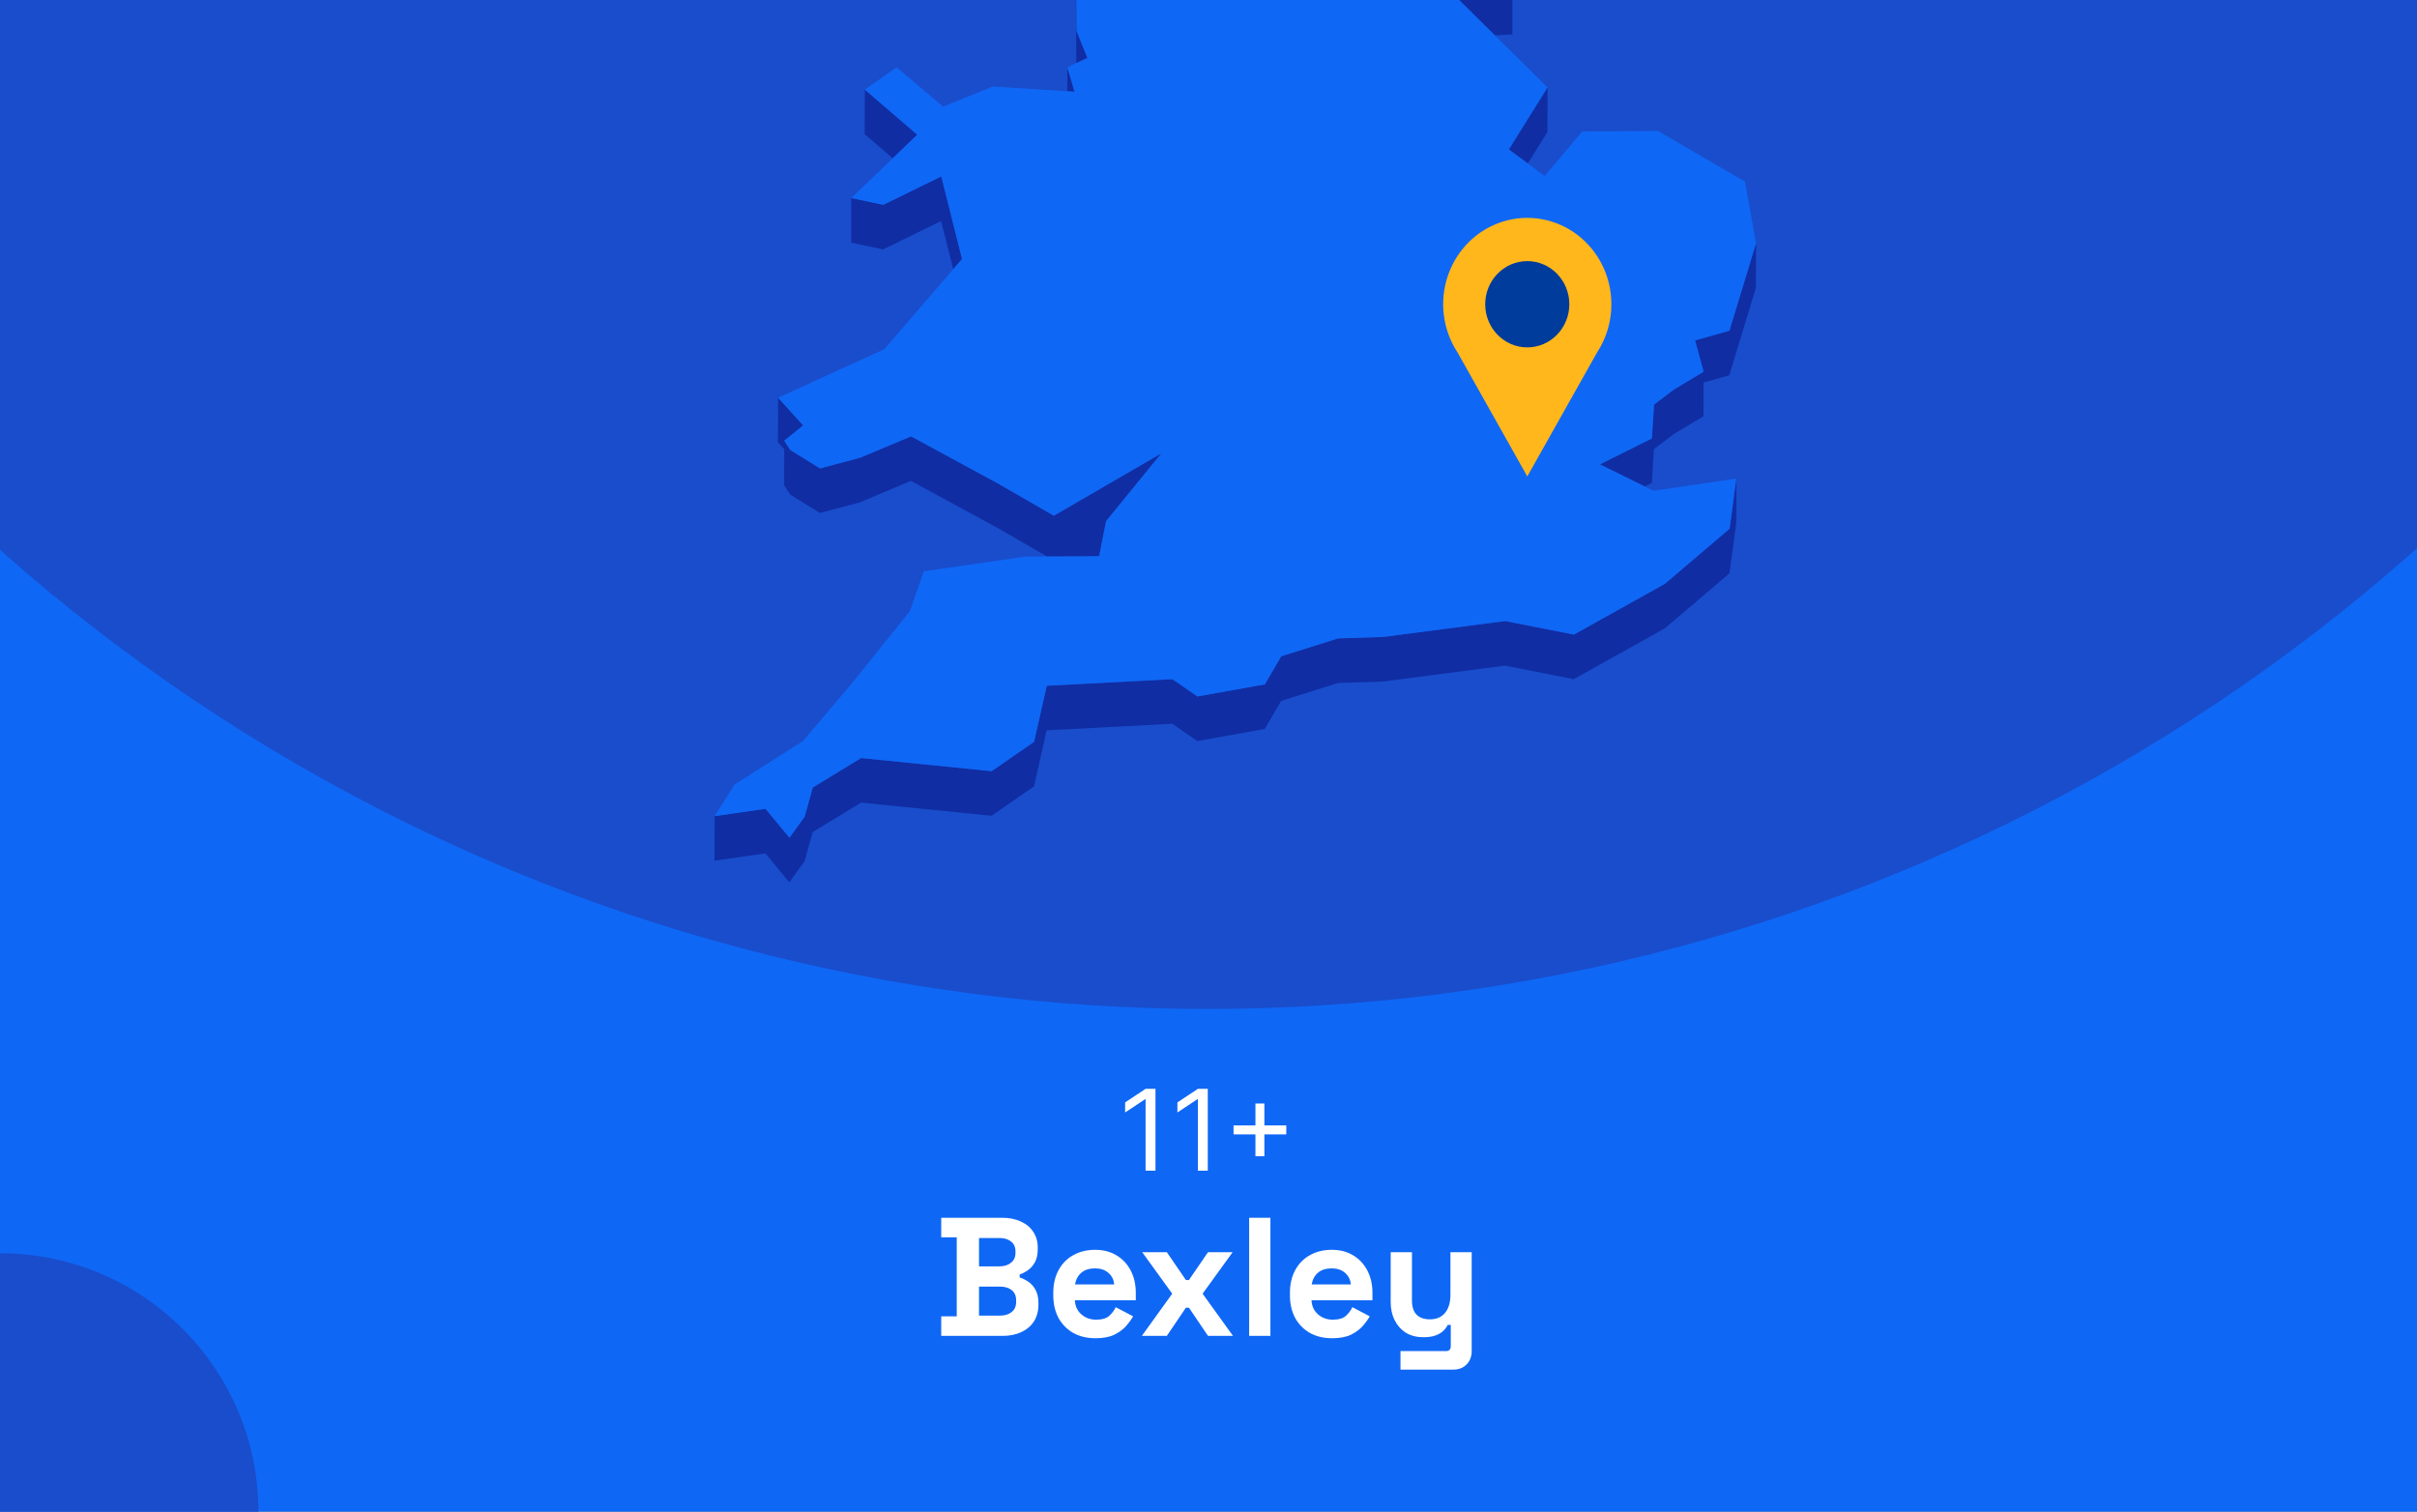 <?xml version="1.0" encoding="utf-8"?>
<svg xmlns="http://www.w3.org/2000/svg" fill="none" height="860" viewBox="0 0 1375 860" width="1375">
<rect x="0" y="0" width="1375" height="860" fill="#808080" stroke="none"/>
<g clip-path="url(#clip0_1528_2524)">
<rect fill="#0F67F5" height="860" width="1375"/>
<circle cx="687" cy="-460" fill="#194DCC" r="1034"/>
<g clip-path="url(#clip1_1528_2524)">
<path d="M850.394 20.083L860.359 19.602L860.403 -5.766L844.231 -5.022L815.865 -14.076L844.188 13.96L850.394 20.083Z" fill="#102DA3"/>
<path d="M599.12 -53.7L588.892 -72.201L569.749 -107.846L569.661 -82.479L588.805 -46.833L599.076 -28.333L612.145 -25.534L612.057 -0.603L612.32 35.917L612.363 35.873L618.614 32.943L612.451 17.722L612.145 -25.971L626.131 -47.927L599.12 -53.7Z" fill="#102DA3"/>
<path d="M611.314 52.185L607.206 38.321L607.162 51.923L611.314 52.185Z" fill="#102DA3"/>
<path d="M521.801 76.634L491.993 51.004L491.905 76.371L507.859 90.061L521.801 76.634Z" fill="#102DA3"/>
<path d="M869.145 92.992L880.291 75.104L880.378 49.736L858.35 85.032L869.145 92.992Z" fill="#102DA3"/>
<path d="M484.257 138.04L502.395 141.889L535.395 125.75L542.3 153.13L547.283 147.356L535.482 100.383L502.483 116.522L484.301 112.673L484.257 138.04Z" fill="#102DA3"/>
<path d="M983.834 188.164L964.297 193.631L969.148 211.475L952.364 221.535L940.957 230.195L939.733 249.439L910.187 264.178L935.668 276.775L939.689 274.763L940.869 255.562L952.277 246.859L969.104 236.799L969.148 217.599L983.746 213.531L998.913 163.758L999 138.391L983.834 188.164Z" fill="#102DA3"/>
<path d="M449.509 281.365L466.424 291.862L489.327 285.739L518.217 273.58L567.65 300.434L595.711 316.617L599.469 316.573H603.272L625.301 316.442L628.098 302.14L629.234 296.498L660.66 257.922L599.513 293.393L567.738 275.067L518.305 248.256L489.37 260.372L466.511 266.495L449.553 255.998L446.144 250.706L456.896 242.002L442.647 226.257L442.56 251.58L446.144 255.56L446.1 276.073L449.509 281.365Z" fill="#102DA3"/>
<path d="M947.075 332.188L895.369 361.011L856.207 353.313L786.8 362.366L761.187 363.197L728.887 373.388L719.534 389.352L681.159 396.219L666.954 386.378L595.492 390.139L588.28 422.024L564.154 438.731L489.895 431.252L462.359 448.047L457.77 464.623L449.116 476.607L435.479 460.118L406.544 464.317L406.457 489.641L435.435 485.486L449.028 501.975L457.682 489.991L462.315 473.371L489.851 456.619L564.066 464.098L588.236 447.391L595.404 415.507L666.866 411.745L681.115 421.586L719.49 414.719L728.843 398.756L761.1 388.565L786.712 387.734L856.12 378.68L895.282 386.378L946.988 357.555L983.877 326.152L987.723 297.636L987.767 272.269L983.964 300.785L947.075 332.188Z" fill="#102DA3"/>
<path d="M939.733 249.439L940.957 230.195L952.365 221.535L969.148 211.475L964.297 193.631L983.834 188.164L999.001 138.391L992.663 103.314L943.23 74.492L900.091 74.798L878.718 100.121L869.146 92.992L858.35 85.032L880.378 49.736L850.395 20.083L844.189 13.96L815.866 -14.076L844.232 -5.022L860.404 -5.766L788.199 -113.489L750.305 -126.261L717.349 -218.108L715.12 -242.644L637.802 -305.057L623.772 -300.64L605.983 -295.041L596.76 -292.155L579.889 -298.015L606.026 -318.747L642.347 -333.53L627.093 -347.176L616.56 -356.535L672.593 -441.079L677.139 -466.271L694.534 -486.259L661.316 -515.869L570.317 -511.276L545.754 -498.855L519.879 -485.778L548.595 -528.334L545.972 -530.302L531.636 -540.842L595.231 -606.142L593.133 -618.082L597.766 -634.002L574.164 -633.827L499.511 -605.529L492.649 -623.374L478.619 -605.398L470.402 -626.523L458.951 -623.155L437.184 -549.459L452.832 -529.69L437.141 -529.602L421.144 -529.471L408.075 -467.146L421.013 -450.001L417.866 -428.745L414.588 -406.876L379.01 -387.457L382.594 -356.36L380.146 -351.462L369.307 -329.768L381.457 -325.176L446.45 -382.602L449.204 -373.986L446.407 -369.481L429.842 -342.627L419.221 -325.438L423.417 -303.614L421.406 -288.175L411.266 -208.792L422.717 -208.88L437.796 -271.248L445.183 -274.616L464.808 -262.151L494.092 -227.249L484.52 -213.21L467.386 -187.973L463.54 -158.801L450.69 -158.713L474.292 -119.132L481.329 -123.112L483.864 -144.368L511.662 -123.33L530.413 -140.038L568.788 -150.885L604.409 -164.355L584.173 -131.378L569.749 -107.847L588.893 -72.202L599.121 -53.701L626.132 -47.928L612.146 -25.972L612.451 17.721L618.614 32.942L612.364 35.872L612.32 35.916L607.207 38.321L611.315 52.186L607.163 51.923L564.767 49.212L536.532 60.671L510.089 38.278L491.994 51.005L521.802 76.635L507.859 90.062L484.301 112.674L502.483 116.523L535.483 100.384L547.284 147.357L542.301 153.13L503.052 198.661L442.648 226.259L456.896 242.004L446.144 250.707L449.554 256L466.512 266.496L489.371 260.373L518.306 248.258L567.739 275.069L599.514 293.395L660.661 257.924L629.235 296.5L628.099 302.142L625.301 316.444L603.273 316.575H599.47L595.711 316.619L582.862 316.706L525.561 325.016L517.65 347.628L485.569 387.604L456.809 421.587L417.866 446.342L406.545 464.318L435.48 460.12L449.117 476.608L457.771 464.624L462.36 448.048L489.896 431.253L564.155 438.732L588.281 422.025L595.493 390.141L666.955 386.379L681.16 396.22L719.535 389.353L728.888 373.389L761.188 363.199L786.801 362.368L856.208 353.314L895.37 361.012L947.076 332.189L983.965 300.786L987.768 272.27L940.607 279.224L935.668 276.775L910.187 264.178L939.733 249.439Z" fill="#0F67F5"/>
</g>
<g clip-path="url(#clip2_1528_2524)">
<path d="M916.699 173.106C916.707 165.428 914.961 157.856 911.601 150.996C908.241 144.136 903.36 138.181 897.35 133.607C891.34 129.034 884.369 125.97 876.996 124.663C869.623 123.355 862.054 123.839 854.897 126.077C847.739 128.314 841.193 132.243 835.783 137.547C830.374 142.851 826.251 149.382 823.747 156.617C821.244 163.852 820.428 171.589 821.366 179.206C822.304 186.823 824.969 194.108 829.148 200.477V200.477L849.008 235.76L868.856 271.056L888.716 235.76L908.551 200.526C913.878 192.428 916.716 182.876 916.699 173.106V173.106Z" fill="#FFB71B"/>
<path d="M868.843 197.639C882.055 197.639 892.765 186.649 892.765 173.092C892.765 159.536 882.055 148.546 868.843 148.546C855.632 148.546 844.922 159.536 844.922 173.092C844.922 186.649 855.632 197.639 868.843 197.639Z" fill="#003C9C"/>
</g>
<path d="M657.338 619.455V666H651.702V625.364H651.429L640.065 632.909V627.182L651.702 619.455H657.338ZM687.088 619.455V666H681.452V625.364H681.179L669.815 632.909V627.182L681.452 619.455H687.088ZM714.202 657.818V627.818H719.293V657.818H714.202ZM701.747 645.364V640.273H731.747V645.364H701.747Z" fill="white"/>
<path d="M535.447 760V748.864H544.279V703.936H535.447V692.8H570.007C574.103 692.8 577.655 693.504 580.663 694.912C583.735 696.256 586.103 698.208 587.767 700.768C589.495 703.264 590.359 706.272 590.359 709.792V710.752C590.359 713.824 589.783 716.352 588.631 718.336C587.479 720.256 586.103 721.76 584.503 722.848C582.967 723.872 581.495 724.608 580.087 725.056V726.784C581.495 727.168 583.031 727.904 584.695 728.992C586.359 730.016 587.767 731.52 588.919 733.504C590.135 735.488 590.743 738.08 590.743 741.28V742.24C590.743 745.952 589.879 749.152 588.151 751.84C586.423 754.464 584.023 756.48 580.951 757.888C577.943 759.296 574.423 760 570.391 760H535.447ZM556.951 748.48H568.855C571.607 748.48 573.815 747.808 575.479 746.464C577.207 745.12 578.071 743.2 578.071 740.704V739.744C578.071 737.248 577.239 735.328 575.575 733.984C573.911 732.64 571.671 731.968 568.855 731.968H556.951V748.48ZM556.951 720.448H568.663C571.287 720.448 573.431 719.776 575.095 718.432C576.823 717.088 577.687 715.232 577.687 712.864V711.904C577.687 709.472 576.855 707.616 575.191 706.336C573.527 704.992 571.351 704.32 568.663 704.32H556.951V720.448ZM623.197 761.344C618.461 761.344 614.269 760.352 610.621 758.368C607.037 756.32 604.221 753.472 602.173 749.824C600.189 746.112 599.197 741.76 599.197 736.768V735.616C599.197 730.624 600.189 726.304 602.173 722.656C604.157 718.944 606.941 716.096 610.525 714.112C614.109 712.064 618.269 711.04 623.005 711.04C627.677 711.04 631.741 712.096 635.197 714.208C638.653 716.256 641.341 719.136 643.261 722.848C645.181 726.496 646.141 730.752 646.141 735.616V739.744H611.485C611.613 743.008 612.829 745.664 615.133 747.712C617.437 749.76 620.253 750.784 623.581 750.784C626.973 750.784 629.469 750.048 631.069 748.576C632.669 747.104 633.885 745.472 634.717 743.68L644.605 748.864C643.709 750.528 642.397 752.352 640.669 754.336C639.005 756.256 636.765 757.92 633.949 759.328C631.133 760.672 627.549 761.344 623.197 761.344ZM611.581 730.72H633.853C633.597 727.968 632.477 725.76 630.493 724.096C628.573 722.432 626.045 721.6 622.909 721.6C619.645 721.6 617.053 722.432 615.133 724.096C613.213 725.76 612.029 727.968 611.581 730.72ZM649.59 760L666.87 736L649.782 712.384H663.798L674.646 728.224H676.374L687.222 712.384H701.238L684.15 736L701.43 760H687.222L676.374 743.968H674.646L663.798 760H649.59ZM710.626 760V692.8H722.722V760H710.626ZM757.822 761.344C753.086 761.344 748.894 760.352 745.246 758.368C741.662 756.32 738.846 753.472 736.798 749.824C734.814 746.112 733.822 741.76 733.822 736.768V735.616C733.822 730.624 734.814 726.304 736.798 722.656C738.782 718.944 741.566 716.096 745.15 714.112C748.734 712.064 752.894 711.04 757.63 711.04C762.302 711.04 766.366 712.096 769.822 714.208C773.278 716.256 775.966 719.136 777.886 722.848C779.806 726.496 780.766 730.752 780.766 735.616V739.744H746.11C746.238 743.008 747.454 745.664 749.758 747.712C752.062 749.76 754.878 750.784 758.206 750.784C761.598 750.784 764.094 750.048 765.694 748.576C767.294 747.104 768.51 745.472 769.342 743.68L779.23 748.864C778.334 750.528 777.022 752.352 775.294 754.336C773.63 756.256 771.39 757.92 768.574 759.328C765.758 760.672 762.174 761.344 757.822 761.344ZM746.206 730.72H768.478C768.222 727.968 767.102 725.76 765.118 724.096C763.198 722.432 760.67 721.6 757.534 721.6C754.27 721.6 751.678 722.432 749.758 724.096C747.838 725.76 746.654 727.968 746.206 730.72ZM796.717 779.2V768.64H822.637C824.429 768.64 825.325 767.68 825.325 765.76V753.76H823.597C823.085 754.848 822.285 755.936 821.197 757.024C820.109 758.112 818.637 759.008 816.781 759.712C814.925 760.416 812.557 760.768 809.677 760.768C805.965 760.768 802.701 759.936 799.885 758.272C797.133 756.544 794.989 754.176 793.453 751.168C791.917 748.16 791.148 744.704 791.148 740.8V712.384H803.245V739.84C803.245 743.424 804.109 746.112 805.837 747.904C807.629 749.696 810.157 750.592 813.421 750.592C817.133 750.592 820.013 749.376 822.061 746.944C824.109 744.448 825.133 740.992 825.133 736.576V712.384H837.229V768.448C837.229 771.712 836.269 774.304 834.349 776.224C832.429 778.208 829.869 779.2 826.669 779.2H796.717Z" fill="white"/>
<circle cx="147" cy="147" fill="#194DCC" r="147" transform="matrix(-1 0 0 1 147 713)"/>
</g>
<defs>
<clipPath id="clip0_1528_2524">
<rect fill="white" height="860" width="1375"/>
</clipPath>
<clipPath id="clip1_1528_2524">
<rect fill="white" height="1135.98" transform="translate(240.5 -634)" width="758.5"/>
</clipPath>
<clipPath id="clip2_1528_2524">
<rect fill="white" height="147.092" transform="translate(821 124)" width="95.699"/>
</clipPath>
</defs>
</svg>